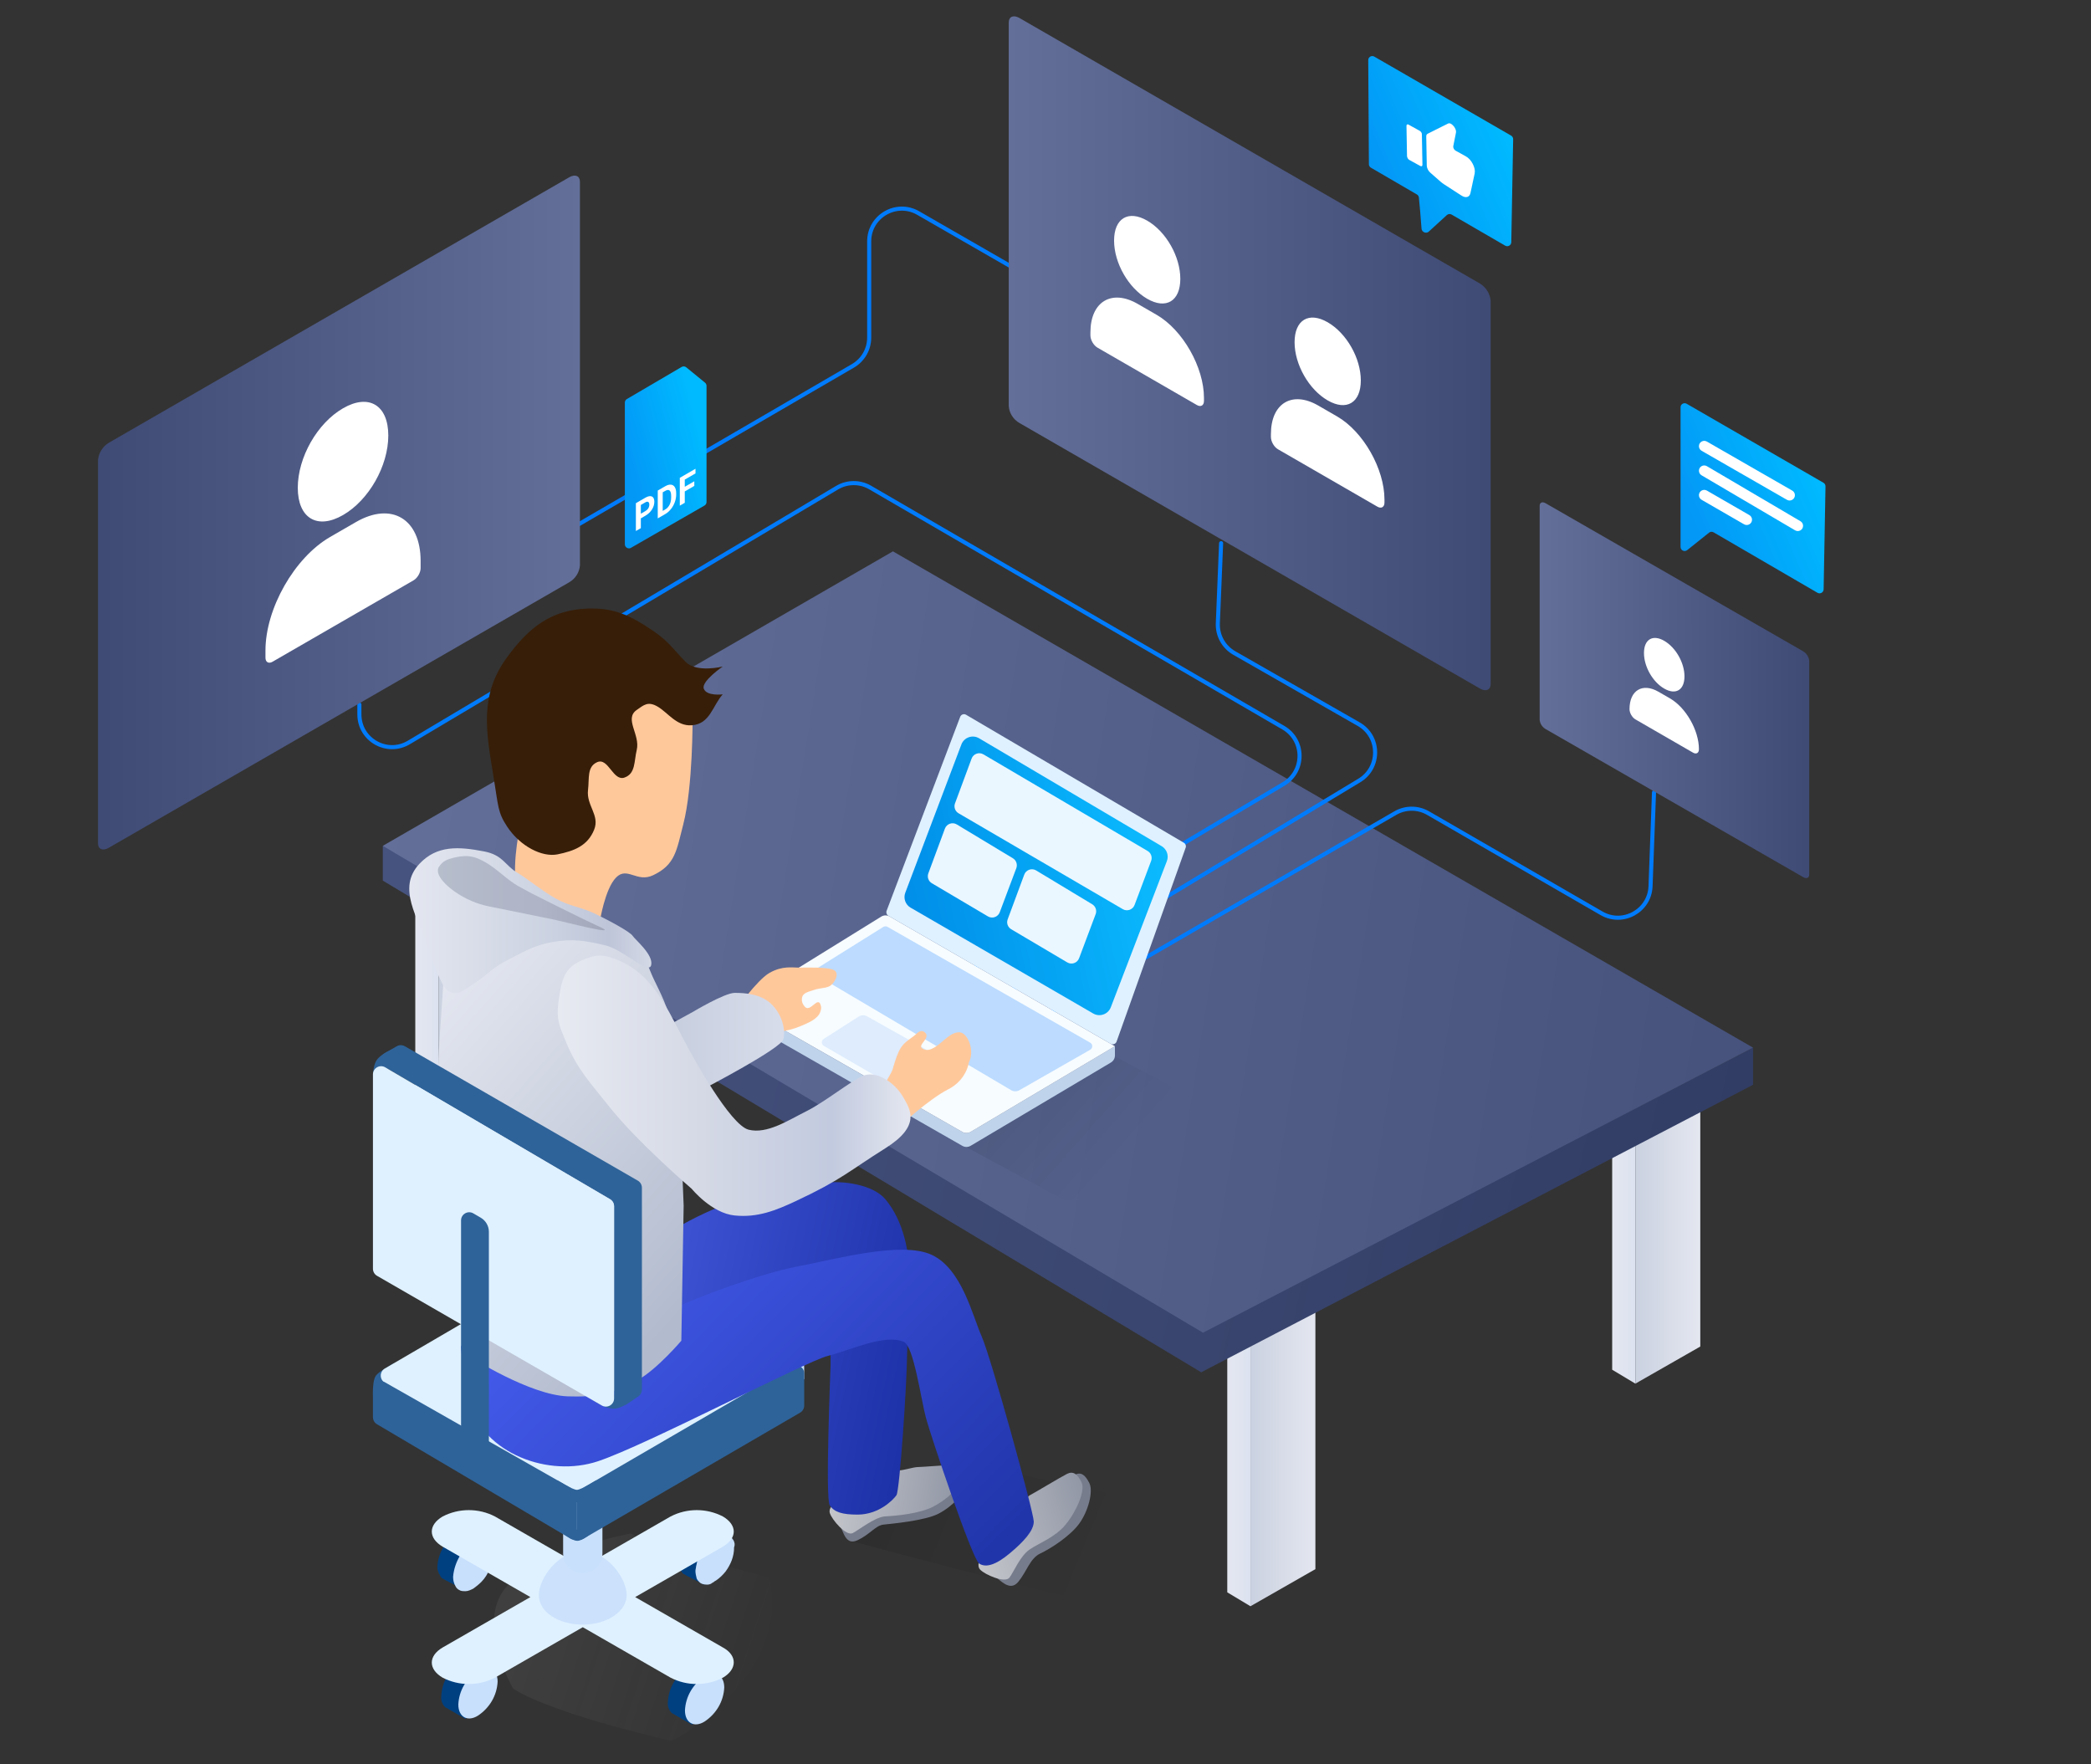 <svg class="svg-illustration svg-illustration--vultr-culture" id="vultrCulture" data-animation="" x="0px" y="0px" data-animation-options="type: vultrCulture; delay: 0;" width="512" height="432" viewBox="0 0 512 432" fill="none" xmlns="http://www.w3.org/2000/svg">
	<rect x="0" y="0" width="512" height="432" fill="#333333" stroke="none"/>
	<g id="234yedf_Vultr-Culture">
		<g class="animation-element" id="234yedf_table" style="transform: translateY(0px); opacity: 1;">
			<g id="234yedf_table_2">
				<g id="234yedf_leg">
					<path id="234yedf_Vector_36" d="M300.509 330.841V389.888L306.186 393.294V327.434L300.509 330.841Z" fill="url(#234yedf_paint0_linear)"></path>
					<path id="234yedf_Vector_35" d="M306.186 327.434V393.295L322.084 384.21V319.486L306.186 327.434Z" fill="url(#234yedf_paint1_linear)"></path>
				</g>
				<g id="234yedf_leg_2">
					<path id="234yedf_Vector_36_2" d="M101.686 215.622V274.669L107.364 278.076V212.216L101.686 215.622Z" fill="url(#234yedf_paint2_linear)"></path>
					<path id="234yedf_Vector_35_2" d="M107.364 212.216V278.076L123.261 268.992V204.267L107.364 212.216Z" fill="url(#234yedf_paint3_linear)"></path>
				</g>
				<g id="234yedf_leg_3">
					<path id="234yedf_Vector_36_3" d="M394.757 276.336V335.383L400.434 338.789V272.929L394.757 276.336Z" fill="url(#234yedf_paint4_linear)"></path>
					<path id="234yedf_Vector_35_3" d="M400.434 272.929V338.79L416.331 329.705V264.981L400.434 272.929Z" fill="url(#234yedf_paint5_linear)"></path>
				</g>
				<path id="234yedf_Vector_34" d="M93.737 215.622V207.117L94.873 207.106L294.691 325.793L429.25 256.526V265.611L294.123 336.013L93.737 215.622Z" fill="url(#234yedf_paint6_linear)"></path>
				<path id="234yedf_Vector_33" d="M294.567 326.321L93.737 207.106L218.645 135L429.248 256.523L294.567 326.321Z" fill="url(#234yedf_paint7_linear)"></path>
			</g>
		</g>
		<g class="animation-element" id="234yedf_lines" style="transform: translateY(0px); opacity: 1;">
			<path id="234yedf_Vector_103" d="M171.399 111.362L208.851 89.579C211.314 88.146 212.829 85.512 212.829 82.663V59.095C212.829 52.942 219.485 49.092 224.819 52.161L247.995 65.496" stroke="#007BFC" stroke-linecap="round" stroke-linejoin="round" stroke-dasharray="118.742" style="stroke-dashoffset: 1.42109e-14px;"></path>
			<path id="234yedf_Vector_104" d="M137.506 130.808L166.421 113.991" stroke="#007BFC" stroke-linecap="round" stroke-linejoin="round" stroke-dasharray="33.45" style="stroke-dashoffset: 7.10543e-15px;"></path>
			<path id="234yedf_Vector_100" d="M209 254.5L314.293 191.962C319.542 188.844 319.506 181.234 314.228 178.167L213.067 119.373C210.557 117.913 207.453 117.929 204.957 119.414L100.09 181.806C94.758 184.979 88 181.136 88 174.931V172.5" stroke="#007BFC" stroke-linecap="round" stroke-linejoin="round" stroke-dasharray="405.951" style="stroke-dashoffset: 5.68434e-14px;"></path>
			<path id="234yedf_Vector_102" d="M226 266L341.659 199.09C344.135 197.657 347.188 197.656 349.666 199.087L392.156 223.629C397.376 226.644 403.929 223.021 404.151 216.996L405 194" stroke="#007BFC" stroke-linecap="round" stroke-linejoin="round" stroke-dasharray="230.558" style="stroke-dashoffset: 2.84217e-14px;"></path>
			<path id="234yedf_Vector_101" d="M217 261L332.842 191.102C338.069 187.948 337.98 180.337 332.68 177.307L302.221 159.892C299.628 158.41 298.077 155.606 298.198 152.621L299 133" stroke="#007BFC" stroke-linecap="round" stroke-linejoin="round" stroke-dasharray="215.405" style="stroke-dashoffset: 2.84217e-14px;"></path>
		</g>
		<g class="animation-element" id="234yedf_notebook" style="opacity: 1;">
			<path id="234yedf_Shadow" opacity="0.1" fill-rule="evenodd" d="M234.439 279.71L260.646 293.862C260.646 293.862 270.083 295.109 275.139 290.796C279.353 286.781 295.235 270.33 295.235 270.33L262.568 253.182C262.568 253.182 243.349 266.265 239.731 270.33C236.31 274.097 234.439 279.71 234.439 279.71Z" fill="url(#234yedf_paint8_linear)"></path>
			<g id="234yedf_notebook_2">
				<path id="234yedf_Vector_28" d="M235.652 280.573L181.767 249.781C181.307 249.519 181.023 249.03 181.023 248.5C181.023 247.366 182.242 246.65 183.226 247.215C200.177 256.95 229.852 273.863 235.662 277.173C236.286 277.529 237.046 277.518 237.664 277.151L273.001 256.17V258.438C273.001 259.144 272.629 259.797 272.022 260.157L237.666 280.556C237.047 280.924 236.278 280.93 235.652 280.573Z" fill="#BFD4EB"></path>
				<path id="234yedf_Vector_27" d="M235.652 277.167L183.942 247.618C182.625 246.865 182.592 244.979 183.882 244.181L215.777 224.436C216.402 224.049 217.19 224.036 217.827 224.403L273.001 256.17L237.666 277.15C237.047 277.518 236.278 277.524 235.652 277.167Z" fill="#F7FCFF"></path>
				<path id="234yedf_Vector_30" d="M200.019 237.129L216.285 226.963C216.598 226.768 216.992 226.76 217.311 226.943L266.939 255.301C267.611 255.685 267.611 256.654 266.939 257.038L249.596 266.948C248.972 267.305 248.205 267.299 247.586 266.934L200.04 238.838C199.395 238.457 199.383 237.527 200.019 237.129Z" fill="#BCDBFF"></path>
				<path id="234yedf_Vector_34_2" d="M201.691 254.381L210.264 248.909C210.886 248.512 211.676 248.49 212.32 248.851L229.512 258.506C230.18 258.881 230.195 259.837 229.54 260.234L219.933 266.046C219.62 266.235 219.229 266.239 218.913 266.055L201.727 256.089C201.079 255.713 201.06 254.784 201.691 254.381Z" fill="#DEECFD"></path>
				<path id="234yedf_Vector_32" d="M217.094 223.011L235.108 175.52C235.328 174.941 236.016 174.699 236.55 175.012L289.888 206.356C290.302 206.599 290.485 207.101 290.324 207.553L273.403 255.041C273.193 255.628 272.503 255.883 271.962 255.572L217.53 224.232C217.105 223.987 216.92 223.47 217.094 223.011Z" fill="#DFF1FF"></path>
				<path id="234yedf_Vector_33_2" d="M221.668 218.588L235.402 182.289C236.061 180.548 238.131 179.821 239.734 180.768L284.444 207.188C285.704 207.933 286.243 209.478 285.719 210.845L271.99 246.638C271.329 248.362 269.282 249.085 267.685 248.16L222.969 222.245C221.699 221.509 221.148 219.961 221.668 218.588Z" fill="url(#234yedf_paint9_linear)"></path>
				<path id="234yedf_Vector_35_4" d="M233.841 196.71L237.909 185.736C238.342 184.569 239.725 184.076 240.798 184.708L281.007 208.365C281.845 208.858 282.207 209.882 281.865 210.792L277.809 221.589C277.373 222.748 275.998 223.237 274.928 222.612L234.708 199.132C233.869 198.643 233.504 197.621 233.841 196.71Z" fill="#EAF7FF"></path>
				<path id="234yedf_Vector_37" d="M227.31 213.843L231.372 202.885C231.808 201.709 233.206 201.22 234.28 201.868L248.016 210.153C248.841 210.651 249.194 211.667 248.855 212.569L244.797 223.37C244.36 224.534 242.977 225.021 241.907 224.388L228.167 216.259C227.335 215.767 226.974 214.75 227.31 213.843Z" fill="#EAF7FF"></path>
				<path id="234yedf_Vector_38" d="M246.737 225.107L250.799 214.149C251.235 212.973 252.633 212.484 253.707 213.132L267.443 221.417C268.268 221.915 268.621 222.931 268.282 223.833L264.224 234.633C263.786 235.798 262.404 236.285 261.333 235.651L247.594 227.523C246.762 227.031 246.401 226.013 246.737 225.107Z" fill="#EAF7FF"></path>
			</g>
		</g>
		<g class="animation-element" id="234yedf_man-on-chair" style="opacity: 1;">
			<path id="234yedf_Shadow_2" opacity="0.1" fill-rule="evenodd" d="M125.618 413.415C125.618 413.415 132.48 418.822 164.234 426.216C165.108 426.41 175.895 420.095 183.671 409.174C189.944 399.249 189.599 392.119 188.333 386.25C158.761 378.514 154.569 375.531 154.569 375.531C153.914 375.386 127.579 380.962 122.494 390.693C117.651 399.743 125.618 413.415 125.618 413.415Z" fill="url(#234yedf_paint10_linear)"></path>
			<path id="234yedf_Shadow_3" opacity="0.1" fill-rule="evenodd" d="M208.535 377.348C208.535 377.348 264.422 392.601 287.835 396.717C288.479 396.825 297.088 393.068 303.766 386.642C309.236 380.807 309.504 376.645 308.984 373.226C287.244 368.897 234.979 358.022 234.979 358.022C234.495 357.942 214.21 361.366 209.651 367.08C205.325 372.395 208.535 377.348 208.535 377.348Z" fill="url(#234yedf_paint11_linear)"></path>
			<g id="234yedf_chair-under">
				<g id="234yedf_Group-29">
					<path id="234yedf_Vector" fill-rule="evenodd" d="M113.989 420.882L120.565 408.853L116.395 406.608C115.273 405.967 113.829 406.127 112.867 406.929C109.98 408.853 108.216 411.901 108.055 415.269C107.895 416.392 108.376 417.514 109.178 418.156H109.338C109.499 418.316 109.659 418.316 109.819 418.477L113.989 420.882ZM174.615 374.05C174.134 373.729 173.653 373.569 173.011 373.569C172.69 373.569 172.53 373.569 172.209 373.729H172.049C171.728 373.89 171.407 374.05 171.087 374.21C168.52 375.814 166.917 378.541 166.275 381.428C166.275 381.748 166.115 382.23 166.115 382.55C166.115 382.871 166.115 383.192 166.275 383.513C166.275 383.673 166.435 383.833 166.435 383.994C166.435 384.154 166.435 384.154 166.596 384.315C166.756 384.475 166.756 384.635 166.916 384.956C167.077 385.116 167.237 385.277 167.398 385.437H167.558C167.718 385.598 167.879 385.598 168.039 385.758L172.37 388.003L178.945 375.975L174.615 374.05ZM169.483 422.326L176.058 410.297L171.888 408.052C170.766 407.41 169.322 407.57 168.36 408.372C165.473 410.297 163.709 413.344 163.548 416.712C163.388 417.835 163.869 418.958 164.671 419.599H164.831C164.992 419.76 165.152 419.76 165.313 419.92L169.483 422.326ZM115.433 375.173C114.952 374.852 114.471 374.691 113.829 374.691C113.508 374.691 113.348 374.691 113.027 374.852H112.867C112.546 375.012 112.225 375.173 111.904 375.333C109.018 377.258 107.253 380.305 107.093 383.673C107.093 383.994 107.093 384.315 107.253 384.635C107.253 384.796 107.414 384.956 107.414 385.117C107.414 385.277 107.414 385.277 107.574 385.437C107.734 385.598 107.734 385.758 107.895 386.079C108.055 386.239 108.216 386.4 108.376 386.56H108.536C108.697 386.72 108.857 386.72 109.018 386.881L113.348 389.126L119.924 377.097L115.433 375.173Z" fill="#004080"></path>
					<path id="234yedf_Vector_2" fill-rule="evenodd" d="M117.037 409.014C114.15 410.939 112.385 413.986 112.225 417.354C112.225 420.402 114.47 421.685 117.037 420.081C119.923 418.156 121.688 415.109 121.848 411.741C121.848 408.854 119.603 407.571 117.037 409.014ZM178.143 375.814C177.822 375.654 177.502 375.654 177.181 375.654C176.539 375.654 175.898 375.975 175.256 376.296C173.171 377.739 171.567 379.824 170.765 382.23C170.605 382.551 170.605 383.032 170.445 383.513C170.445 383.834 170.284 384.315 170.284 384.636C170.284 385.277 170.445 385.919 170.605 386.56C170.765 386.881 170.926 387.041 171.086 387.202C171.567 387.843 172.369 388.004 173.171 388.004C173.652 388.004 174.134 387.843 174.454 387.523C174.615 387.523 174.775 387.362 174.936 387.202C175.096 387.202 175.096 387.041 175.256 387.041C176.219 386.4 177.021 385.598 177.662 384.796C178.945 383.032 179.747 381.107 179.747 378.862C180.228 377.739 179.426 376.456 178.143 375.814ZM172.53 410.458C169.643 412.382 167.879 415.43 167.718 418.798C167.718 421.845 169.964 423.128 172.53 421.524C175.417 419.6 177.181 416.552 177.341 413.184C177.341 410.137 175.096 409.014 172.53 410.458ZM120.244 378.22C120.084 377.899 119.923 377.739 119.603 377.579C119.282 377.258 118.961 377.098 118.64 377.098C118.32 377.098 118.159 377.098 117.838 377.098C117.197 377.098 116.555 377.418 115.914 377.739C115.753 377.739 115.753 377.899 115.593 377.899C115.112 378.22 114.47 378.701 113.989 379.183C113.508 379.664 113.027 380.305 112.706 380.786C111.744 382.39 111.102 384.155 110.942 386.079C110.942 386.881 111.102 387.683 111.583 388.485C111.744 388.806 112.065 389.126 112.385 389.287C112.867 389.608 113.348 389.608 113.989 389.608C114.631 389.608 115.272 389.287 115.914 388.966C116.555 388.485 117.197 388.004 117.838 387.362C118.801 386.4 119.442 385.277 119.923 384.154C120.405 383.032 120.725 381.749 120.725 380.466C120.886 379.664 120.565 378.862 120.244 378.22Z" fill="#C8E0FC"></path>
					<path id="234yedf_Vector_3" fill-rule="evenodd" d="M177.021 403.401L155.529 391.051L177.021 378.702C180.549 376.617 180.549 373.409 177.021 371.324C173.011 369.239 168.199 369.239 164.19 371.324L142.698 383.674L121.207 371.324C117.197 369.239 112.385 369.239 108.376 371.324C104.847 373.409 104.847 376.617 108.376 378.702L129.867 391.051L108.376 403.401C104.847 405.486 104.847 408.694 108.376 410.779C112.385 412.864 117.197 412.864 121.207 410.779L142.698 398.429L164.19 410.779C168.199 412.864 173.011 412.864 177.021 410.779C180.549 408.694 180.549 405.326 177.021 403.401Z" fill="#DFF1FF"></path>
					<path id="234yedf_Vector_4" fill-rule="evenodd" d="M142.698 379.824C136.764 379.824 131.952 386.399 131.952 390.569C131.952 394.739 136.764 397.787 142.698 397.787C148.632 397.787 153.444 394.579 153.444 390.569C153.444 386.56 148.793 379.824 142.698 379.824Z" fill="#CBE1FC"></path>
					<path id="234yedf_Vector_5" fill-rule="evenodd" d="M142.698 328.02C139.972 328.02 137.887 330.265 137.887 332.992V380.305C137.887 383.032 139.972 385.117 142.698 385.117C145.425 385.117 147.51 383.032 147.51 380.305V332.992C147.67 330.265 145.425 328.02 142.698 328.02Z" fill="#C8E0FC"></path>
				</g>
				<path id="234yedf_Vector_97" d="M92.014 336.887C92.807 335.732 95.298 334.53 96.533 333.745L94.458 338.614L91.331 342.137C91.331 340.729 91.222 338.042 92.014 336.887Z" fill="#2E6399"></path>
				<path id="234yedf_Vector_98" d="M196.496 332.285C197.094 333.553 196.874 336.309 196.929 337.772L193.753 333.652L192.309 329.046C193.524 329.757 195.899 331.018 196.496 332.285Z" fill="#C8E0FC"></path>
				<path id="234yedf_Vector_4" d="M195.732 334.543L142.327 366.405C141.692 366.783 140.9 366.781 140.267 366.398L94.197 338.533C92.899 337.748 92.913 335.86 94.223 335.095L147.647 303.886C148.274 303.521 149.049 303.522 149.674 303.891L195.725 331.104C197.032 331.876 197.036 333.765 195.732 334.543Z" fill="#DFF1FF"></path>
				<path id="234yedf_Vector_5" d="M195.927 345.886L142.784 376.796C142.117 377.184 141.281 376.703 141.281 375.932V367.48C141.281 366.056 142.039 364.739 143.27 364.023L193.916 334.565C195.249 333.79 196.922 334.752 196.922 336.294V344.158C196.922 344.87 196.543 345.528 195.927 345.886Z" fill="#2E6399"></path>
				<path id="234yedf_Vector_96" d="M141.356 377.278C139.956 377.278 137.752 375.414 136.798 374.519H145.819C144.745 375.443 142.757 377.278 141.356 377.278Z" fill="#2E6399"></path>
				<path id="234yedf_Vector_98_2" d="M141.26 367.862C142.661 367.862 145.06 363.317 146.014 362.422C146.014 362.422 142.307 364.796 141.26 364.796C140.213 364.796 136.422 362.423 136.422 362.423C137.496 363.347 139.859 367.862 141.26 367.862Z" fill="#2E6399"></path>
				<path id="234yedf_Vector_3" d="M91.318 340.228V347.006C91.318 347.713 91.692 348.368 92.301 348.727L139.772 376.779C140.439 377.173 141.281 376.692 141.281 375.918V367.507C141.281 366.069 140.508 364.74 139.257 364.03L94.306 338.489C92.973 337.732 91.318 338.695 91.318 340.228Z" fill="#2E6399"></path>
			</g>
			<g id="234yedf_dude">
				<g id="234yedf_shoes">
					<g id="234yedf_Group_32">
						<path id="234yedf_Vector_5_2" d="M254.696 380.395C252.237 381.55 251.468 384.673 249.376 387.271C247.284 389.868 244.982 386.836 243.558 386.028L252.298 376.124L258.89 372.805C260.237 370.008 262.878 364.313 262.674 363.907C262.47 363.501 262.922 361.875 263.174 361.113C264.695 360.347 265.713 361.105 266.734 363.134C267.756 365.162 266.458 370.115 264.181 373.168C261.905 376.222 257.155 379.241 254.696 380.395Z" fill="#777C8C"></path>
						<path id="234yedf_Vector_7" d="M247.185 386.276C246.109 387.714 241.188 385.6 239.987 384.315C238.787 383.03 240.484 380.251 242.509 377.96C244.534 375.67 244.271 372.623 243.76 371.609C243.25 370.595 244.767 368.559 245.019 367.797C245.271 367.034 249.59 368.038 250.604 367.527C251.619 367.016 251.363 366.509 252.377 365.999C253.392 365.488 259.729 361.661 261.25 360.895C262.771 360.129 263.789 360.888 264.81 362.917C265.832 364.945 263.579 370.066 260.961 373.264C258.343 376.462 254.43 377.795 252.097 379.413C249.765 381.031 248.261 384.839 247.185 386.276Z" fill="url(#234yedf_paint12_linear)"></path>
					</g>
					<g id="234yedf_Group 31">
						<path id="234yedf_Vector_6" d="M216.3 373.312C214.385 373.528 213.019 375.706 210 377.121C206.98 378.537 206.569 374.924 205.644 373.572L217.844 368.509L225.225 368.419C227.662 366.497 232.535 362.539 232.529 362.085C232.524 361.631 233.644 360.368 234.205 359.793C235.908 359.772 236.489 360.901 236.517 363.172C236.545 365.443 233.18 368.89 229.794 370.635C226.408 372.38 218.215 373.095 216.3 373.312Z" fill="#777C8C"></path>
						<path id="234yedf_Vector_8" d="M208.794 375.386C207.197 376.205 203.702 372.147 203.188 370.465C202.673 368.784 205.417 367.031 208.242 365.861C211.067 364.692 212.168 361.839 212.154 360.704C212.14 359.568 214.397 358.405 214.958 357.831C215.519 357.256 218.96 360.053 220.095 360.039C221.231 360.026 223.635 359.229 224.77 359.215C225.906 359.201 230.868 358.773 232.571 358.752C234.274 358.731 234.856 359.86 234.884 362.131C234.911 364.402 231.867 367.175 228.481 368.92C225.095 370.664 219.292 371.164 216.782 371.289C214.272 371.413 210.392 374.566 208.794 375.386Z" fill="url(#234yedf_paint13_linear)"></path>
					</g>
				</g>
				<g id="234yedf_Group_1">
					<g id="234yedf_legs">
						<path id="234yedf_Vector_20" d="M185.566 292.507C172.792 295.448 162.147 302.742 161.397 303.492L162.147 322.232L203.377 310.238V334.227C203.377 334.826 202.031 366.883 203.167 368.586C204.302 370.29 206.277 370.857 209.98 370.857C215.217 370.857 218.725 367.237 219.508 366.101C220.291 364.966 222.071 338.958 222.118 331.228C222.164 323.498 225.837 304.496 216.793 293.642C213.865 290.129 206.461 288.918 201.463 289.668C196.466 290.418 192.183 290.983 185.566 292.507Z" fill="url(#234yedf_paint14_linear)"></path>
						<path id="234yedf_Vector_21" d="M195.218 310.107C186.134 311.81 169.669 318.056 165.126 320.327C160.584 322.598 146.405 335.726 146.405 335.726C146.405 335.726 112.325 325.436 112.893 329.978C113.46 334.521 113.022 337.702 114.596 343.037C118.466 356.157 134.482 361.773 146.405 357.799C158.328 353.825 197.156 333.41 202.722 331.996C208.288 330.582 216.643 326.544 221.311 328.564C223.749 329.619 225.506 342.673 226.745 347.249C227.984 351.825 238.039 381.697 239.742 382.832C241.446 383.968 243.946 383.104 247.268 380.324C250.59 377.544 253.129 374.832 253.129 372.561C253.129 370.29 242.648 332.34 240.377 327.23C238.106 322.12 235.529 310.675 228.115 307.24C220.701 303.805 204.302 308.404 195.218 310.107Z" fill="url(#234yedf_paint15_linear)"></path>
					</g>
				</g>
				<g id="234yedf_hands">
					<path id="234yedf_Vector_19" d="M195.967 251.279C192.6 252.704 189.106 252.763 189.106 252.763L179.888 247.697C179.888 247.697 185.314 239.958 188.448 238.197C191.582 236.435 193.953 236.93 195.691 236.93C197.429 236.93 202.789 236.712 204.251 237.563C205.713 238.415 204.251 240.77 203.276 241.383C202.302 241.997 200.84 241.878 199.378 242.373C197.916 242.868 196.472 243.068 196.349 244.53C196.283 245.314 196.523 245.816 197.008 246.43C198.33 248.105 200.169 243.934 200.895 245.95C201.146 246.647 201.108 246.944 200.895 247.653C200.328 249.54 197.761 250.52 195.967 251.279Z" fill="#FFC89B"></path>
					<path id="234yedf_Vector_18" d="M232.122 266.759C227.516 269.084 220.167 275.843 220.167 275.843L215.089 267.393C215.089 267.393 216.514 265.585 217.265 264.321C218.904 261.564 218.496 261.848 219.063 260.145L219.063 260.144C219.631 258.441 220.199 256.738 221.334 255.602C222.47 254.467 223.605 253.898 224.173 253.331C224.741 252.764 225.591 252.022 226.444 252.763C228.093 254.196 224.448 255.858 225.876 256.738C226.71 257.252 227.58 257.305 229.283 256.17C230.986 255.035 232.879 252.63 234.961 252.763C237.042 252.897 238.726 257.344 237.232 260.144C237.232 260.144 236.728 264.433 232.122 266.759Z" fill="#FFC89B"></path>
				</g>
				<path id="234yedf_Vector_17" d="M188.972 245.95C186.328 243.314 182.349 243.112 179.888 243.112C177.428 243.112 169.669 247.76 169.669 247.76L162.855 251.486L172.697 266.39C172.697 266.39 191.243 256.738 191.811 254.467C192.379 252.196 191.584 248.553 188.972 245.95Z" fill="url(#234yedf_paint16_linear)"></path>
				<path id="234yedf_Vector_16" d="M107.215 270.5C107.028 257.61 108.218 248.267 108.719 237.525C109.221 226.783 119.706 224.375 119.706 224.375C119.706 224.375 134.476 224.856 143.324 227.782C147.571 229.186 150.254 229.628 153.856 232.278C156.194 233.999 157.869 234.277 159.122 237.525C160.376 240.772 162.335 243.75 163.636 248.017C165.363 253.679 165.391 258.259 165.893 263.006C166.394 267.752 167.398 295.232 167.398 295.232L166.83 328.275C166.83 328.275 160.994 335.198 156.113 337.95C150.142 341.317 145.861 342.144 139.01 341.902C129.698 341.572 115.164 332.25 115.164 332.25C115.164 332.25 107.567 294.811 107.215 270.5Z" fill="url(#234yedf_paint17_linear)"></path>
				<path id="234yedf_Vector_15" d="M221.152 268.635C218.985 264.893 214.517 262.106 211.397 263.396C208.276 264.686 202.031 269.796 197.489 272.067C192.947 274.338 187.837 277.744 183.295 276.609C178.753 275.473 169.373 258.157 169.373 258.157C164.216 249.194 161.021 239.197 151.5 235.162C147.417 233.432 145.67 233.748 142.416 235.163C138.223 236.986 137.519 239.626 136.739 245.382C136.167 249.6 136.978 251.23 138.605 255.163C141.426 261.985 144.539 265.083 149.111 270.88C156.031 279.655 169.373 291.087 169.373 291.087C169.373 291.087 174.211 297.048 179.888 297.616C185.566 298.184 190.009 296.362 194.887 294.081C206.079 288.846 208.038 286.639 216.793 281.151C225.548 275.663 222.916 271.68 221.152 268.635Z" fill="url(#234yedf_paint18_linear)"></path>
				<g id="234yedf_head">
					<path id="234yedf_Vector_12" d="M127.191 203.134C127.191 203.134 124.753 214.34 127.191 219.409C129.096 223.37 130.723 223.352 134.761 225.087C139.112 226.956 144.008 229.783 146.873 225.655C146.873 225.655 148.103 217.665 150.848 214.867C153.593 212.069 155.918 216.207 159.932 214.3C165.375 211.713 165.651 208.241 167.313 201.809C169.689 192.609 169.584 175.881 169.584 175.881L167.313 170.582L139.303 172.853L127.191 203.134Z" fill="#FFC89B"></path>
					<path id="234yedf_Vector_11" d="M120.876 190.382C122.04 197.434 121.841 198.854 124.163 202.377C127.39 207.273 132.778 209.953 136.531 209.19C140.657 208.351 143.89 207.071 145.477 203.171C146.933 199.593 143.513 197.226 143.986 193.392C144.327 190.628 143.676 187.747 146.222 186.621C148.97 185.406 150.104 191.395 152.932 190.382C155.652 189.408 155.236 186.421 155.914 183.612C156.809 179.899 152.768 175.999 155.914 173.832C157.609 172.664 158.647 171.575 161.132 173.08C163.617 174.585 165.684 177.818 169.332 177.594C173.873 177.315 174.48 172.773 176.965 170.014C176.965 170.014 172.917 170.535 172.314 168.566C171.765 166.774 176.965 163.201 176.965 163.201C176.965 163.201 170.614 164.824 167.881 162.066C165.147 159.307 163.77 157.026 159.641 154.273C154.274 150.694 150.433 148.804 143.986 149.007C134.957 149.292 129.493 153.636 124.163 160.93C117.335 170.274 118.991 178.964 120.876 190.382Z" fill="#371E08"></path>
				</g>
				<path id="234yedf_Vector_13" d="M118.57 208.478C123.123 209.36 123.68 211.885 126.519 213.588C129.358 215.291 132.398 217.918 135.982 219.957C139.566 221.996 142.113 221.982 145.823 223.783C149.528 225.581 154.339 228.226 154.907 229.14C155.475 230.053 160.017 233.731 159.449 236.298C158.881 238.866 152.755 232.507 148.094 231.435C143.187 230.307 140.18 229.781 135.225 230.67C131.166 231.398 129.059 232.627 125.383 234.496C119.88 237.294 120.274 238.002 116.867 240.273C113.46 242.544 112.325 243.679 110.243 242.914C108.161 242.149 106.466 236.613 104.944 232.201C102.298 224.527 97.141 217.48 102.673 211.539C106.981 206.912 112.363 207.276 118.57 208.478Z" fill="url(#234yedf_paint19_linear)"></path>
				<path id="234yedf_Vector_14" d="M114.251 220.049C110.884 218.417 106.027 214.577 107.479 212.264C108.39 210.813 109.526 210.392 111.173 210.004C113.621 209.428 115.458 209.376 117.933 210.632C120.408 211.888 121.998 213.37 124.102 215.027C126.658 217.04 127.432 217.2 130.259 218.793C130.259 218.793 141.521 224.506 146.882 226.955C152.243 229.403 138.262 225.699 135.184 225.071C132.106 224.443 128.38 223.695 124.366 222.874C119.107 221.799 117.619 221.681 114.251 220.049Z" fill="url(#234yedf_paint20_linear)"></path>
			</g>
			<g id="234yedf_chair_back">
				<path id="234yedf_Vector_99" d="M150.28 344.927C148.347 344.927 146.112 343.463 144.852 342.646L150.343 341.553L155.417 342.419C154.247 343.201 152.212 344.927 150.28 344.927Z" fill="#2E6399"></path>
				<path id="234yedf_Vector_26" d="M97.129 256.187L94.271 257.854C92.95 258.624 92.948 260.532 94.267 261.306L149.377 293.63C149.989 293.989 150.365 294.646 150.365 295.355V342.139C150.365 343.736 152.145 344.689 153.474 343.803L156.287 341.928C156.844 341.557 157.178 340.932 157.178 340.264V290.823C157.178 290.108 156.797 289.448 156.177 289.09L99.136 256.182C98.514 255.823 97.748 255.825 97.129 256.187Z" fill="#2E6399"></path>
				<path id="234yedf_Vector_99_2" d="M92.27 259.533C93.387 257.956 95.874 256.978 97.269 256.422L94.987 261.535L91.348 265.175C91.386 263.768 91.153 261.11 92.27 259.533Z" fill="#2E6399"></path>
				<path id="234yedf_Vector_1" d="M91.318 263.068V310.655C91.318 311.37 91.699 312.03 92.318 312.388L147.365 344.146C148.699 344.915 150.365 343.952 150.365 342.413V295.356C150.365 294.646 149.989 293.989 149.377 293.63L94.33 261.343C92.996 260.561 91.318 261.522 91.318 263.068Z" fill="#DFF1FF"></path>
				<path id="234yedf_Vector_2" d="M112.893 353.244V298.827C112.893 297.284 114.567 296.322 115.9 297.1L117.721 298.162C118.95 298.879 119.706 300.194 119.706 301.617V354.885C119.706 356.428 118.031 357.39 116.698 356.612L113.885 354.971C113.271 354.613 112.893 353.955 112.893 353.244Z" fill="#2E6399"></path>
			</g>
		</g>
		<g class="animation-element" id="234yedf_left_screen" style="transform: translateY(0px); opacity: 1;">
			<path id="234yedf_Vector_6" fill-rule="evenodd" d="M26.607 108.436L139.393 43.401C140.834 42.579 142 43.058 142 44.498V138.452C141.863 140.165 140.902 141.673 139.393 142.564L26.607 207.599C25.166 208.421 24 207.942 24 206.502V112.548C24.206 110.835 25.166 109.327 26.607 108.436Z" fill="url(#234yedf_paint21_linear)"></path>
			<path id="234yedf_Vector_7" d="M83.997 126.113C90.313 122.466 95.078 114.094 95.078 106.643C95.078 99.191 90.313 96.321 83.997 99.968C77.68 103.614 72.915 111.987 72.915 119.438C72.915 126.89 77.68 129.76 83.997 126.113ZM87.163 127.826L80.831 131.482C72.102 136.522 65 148.999 65 159.297V161.032C65 162.137 65.775 162.584 66.732 162.032L101.261 142.097C102.218 141.544 102.993 140.201 102.993 139.097V137.362C102.993 127.064 95.892 122.786 87.163 127.826Z" fill="white"></path>
			<g id="234yedf_pdf">
				<path id="234yedf_Vector_46" d="M172.498 123.788L154.498 134.138C153.832 134.522 153 134.04 153 133.271V98.573C153 98.218 153.188 97.89 153.494 97.71L166.9 89.852C167.26 89.64 167.715 89.676 168.039 89.941L172.633 93.7C172.865 93.89 173 94.174 173 94.474V122.921C173 123.279 172.809 123.61 172.498 123.788Z" fill="url(#234yedf_paint22_linear)"></path>
				<g id="234yedf_PDF">
					<path d="M156.916 126.919V129.32L155.7 130.022V123.207L158.002 121.878C158.445 121.622 158.834 121.491 159.169 121.485C159.507 121.477 159.767 121.594 159.948 121.836C160.129 122.074 160.219 122.414 160.219 122.854C160.219 123.522 160.021 124.164 159.623 124.78C159.229 125.391 158.682 125.899 157.982 126.303L156.916 126.919ZM156.916 125.781L158.002 125.154C158.324 124.969 158.568 124.74 158.736 124.469C158.906 124.196 158.991 123.897 158.991 123.572C158.991 123.238 158.906 123.018 158.736 122.91C158.566 122.802 158.33 122.832 158.03 122.999L156.916 123.642V125.781Z" fill="white"></path>
					<path d="M161.058 126.928V120.113L162.874 119.065C163.393 118.765 163.857 118.633 164.265 118.669C164.675 118.701 164.996 118.9 165.225 119.266C165.455 119.63 165.57 120.128 165.57 120.762V121.075C165.57 121.709 165.456 122.337 165.229 122.961C165.005 123.584 164.688 124.149 164.277 124.658C163.866 125.167 163.403 125.572 162.886 125.873L161.058 126.928ZM162.274 120.549V125.098L162.862 124.759C163.338 124.484 163.701 124.095 163.953 123.591C164.204 123.087 164.332 122.5 164.338 121.829V121.468C164.338 120.776 164.213 120.323 163.965 120.111C163.716 119.896 163.353 119.926 162.874 120.202L162.274 120.549Z" fill="white"></path>
					<path d="M170.008 118.976L167.674 120.324V123.109L166.458 123.811V116.996L170.3 114.778V115.915L167.674 117.431V119.191L170.008 117.843V118.976Z" fill="white"></path>
				</g>
			</g>
		</g>
		<g class="animation-element" id="234yedf_middle_screen" style="transform: translateY(0px); opacity: 1;">
			<path id="234yedf_Vector_8" fill-rule="evenodd" d="M362.393 69.436L249.607 4.401C248.166 3.579 247 4.058 247 5.498V99.452C247.137 101.165 248.098 102.673 249.607 103.564L362.393 168.599C363.834 169.421 365 168.942 365 167.502V73.548C364.794 71.835 363.834 70.327 362.393 69.436Z" fill="url(#234yedf_paint23_linear)"></path>
			<path id="234yedf_Union" fill-rule="evenodd" d="M272.792 58.911C272.792 64.364 276.279 70.491 280.902 73.159C285.524 75.828 289.011 73.728 289.011 68.275C289.011 62.822 285.524 56.695 280.902 54.026C276.279 51.358 272.792 53.458 272.792 58.911ZM294.803 97.443C294.803 89.907 289.606 80.776 283.219 77.088L278.585 74.413C272.197 70.725 267 73.855 267 81.391V82.124C267 83.229 267.775 84.572 268.732 85.124L293.071 99.176C294.028 99.728 294.803 99.281 294.803 98.176V97.443ZM316.989 83.796C316.989 89.249 320.476 95.375 325.098 98.044C329.721 100.713 333.208 98.612 333.208 93.159C333.208 87.707 329.721 81.58 325.098 78.911C320.476 76.242 316.989 78.343 316.989 83.796ZM339 122.328C339 114.792 333.803 105.661 327.415 101.973L322.781 99.297C316.394 95.609 311.197 98.74 311.197 106.276V107.009C311.197 108.113 311.972 109.457 312.929 110.009L337.268 124.061C338.225 124.613 339 124.166 339 123.061V122.328Z" fill="white"></path>
			<g id="234yedf_thumbup">
				<path id="234yedf_Vector_100_2" d="M354.265 52.667L349.847 56.71C349.205 57.297 348.13 56.842 348.073 55.974C347.903 53.333 347.557 49.698 347.428 48.376C347.397 48.057 347.215 47.774 346.938 47.613L335.682 41.06C335.377 40.882 335.188 40.565 335.186 40.212C335.164 36.95 335.055 20.386 335.027 14.723C335.023 13.953 335.853 13.481 336.52 13.866L370.01 33.205C370.325 33.387 370.516 33.726 370.509 34.089L370.051 59.3C370.037 60.062 369.209 60.529 368.549 60.146L355.442 52.54C355.064 52.32 354.587 52.372 354.265 52.667Z" fill="url(#234yedf_paint24_linear)"></path>
				<path id="234yedf_Vector_9" d="M347.613 32.02C347.768 32.106 347.901 32.232 348.012 32.399C348.122 32.566 348.172 32.742 348.16 32.929L348.294 40.328C348.298 40.505 348.254 40.621 348.162 40.676C348.071 40.731 347.94 40.72 347.77 40.643L345.068 39.148C344.913 39.062 344.787 38.932 344.692 38.756C344.596 38.58 344.54 38.408 344.521 38.24L344.387 30.841C344.383 30.663 344.435 30.543 344.541 30.479C344.648 30.415 344.771 30.43 344.911 30.525L347.613 32.02ZM358.909 38.271C359.251 38.46 359.57 38.716 359.868 39.039C360.166 39.362 360.419 39.73 360.626 40.143C360.834 40.556 360.979 40.953 361.063 41.333C361.147 41.713 361.154 42.095 361.084 42.478L360.064 47.235C359.95 47.77 359.687 48.099 359.274 48.221C358.862 48.344 358.375 48.224 357.815 47.862L353.616 45.143C353.336 44.97 353.055 44.763 352.774 44.519L350.174 42.237C349.939 42.019 349.75 41.765 349.606 41.475C349.463 41.185 349.381 40.894 349.36 40.601L349.23 33.442C349.223 33.087 349.342 32.854 349.586 32.743L354.59 30.243C354.91 30.104 355.266 30.221 355.657 30.596L355.75 30.674C356.016 30.927 356.222 31.225 356.366 31.568C356.511 31.912 356.555 32.226 356.499 32.511L355.844 35.811C355.816 35.989 355.858 36.188 355.97 36.407C356.082 36.627 356.223 36.785 356.394 36.879L358.909 38.271Z" fill="white"></path>
			</g>
		</g>
		<g class="animation-element" id="234yedf_right_screen" style="transform: translateY(0px); opacity: 1;">
			<path id="234yedf_Vector_10" fill-rule="evenodd" d="M441.542 159.486L378.458 123.224C377.652 122.765 377 123.033 377 123.835V176.222C377.077 177.177 377.614 178.018 378.458 178.514L441.542 214.776C442.348 215.235 443 214.967 443 214.165V161.778C442.885 160.823 442.348 159.982 441.542 159.486Z" fill="url(#234yedf_paint25_linear)"></path>
			<path id="234yedf_Vector_11" d="M407.5 168.606C404.674 166.974 402.542 163.228 402.542 159.894C402.542 156.56 404.674 155.276 407.5 156.907C410.326 158.539 412.458 162.285 412.458 165.62C412.458 168.954 410.326 170.238 407.5 168.606ZM406.083 169.373L408.917 171.008C412.822 173.263 416 178.847 416 183.454C416 184.377 415.352 184.751 414.553 184.29L400.447 176.146C399.648 175.685 399 174.562 399 173.639C399 169.032 402.178 167.118 406.083 169.373Z" fill="white"></path>
			<g id="234yedf_chatbox">
				<path id="234yedf_Vector_45" d="M411.5 133.922V99.72C411.5 98.95 412.333 98.481 413 98.866L446.49 118.205C446.805 118.387 446.996 118.726 446.989 119.089L446.531 144.298C446.517 145.061 445.688 145.528 445.028 145.144L419.592 130.345C419.235 130.137 418.787 130.17 418.465 130.428L413.125 134.7C412.47 135.224 411.5 134.761 411.5 133.922Z" fill="url(#234yedf_paint26_linear)"></path>
				<path id="234yedf_Union_2" fill-rule="evenodd" d="M416 109.247C416 108.247 417.081 107.621 417.949 108.119L438.847 120.125C439.251 120.357 439.5 120.787 439.5 121.253C439.5 122.253 438.419 122.879 437.551 122.381L416.653 110.375C416.249 110.143 416 109.713 416 109.247ZM416 115.261C416 114.261 417.087 113.639 417.948 114.146L440.863 127.625C441.258 127.857 441.5 128.281 441.5 128.739C441.5 129.739 440.413 130.361 439.552 129.854L416.637 116.375C416.242 116.143 416 115.719 416 115.261ZM417.949 120.124C417.082 119.624 416 120.25 416 121.25C416 121.714 416.248 122.143 416.65 122.375L427.051 128.376C427.918 128.876 429 128.25 429 127.25C429 126.786 428.752 126.357 428.35 126.125L417.949 120.124Z" fill="white"></path>
			</g>
		</g>
	</g>
	<defs>
		<linearGradient id="234yedf_paint0_linear" x1="300.509" y1="360.343" x2="306.186" y2="360.343" gradientUnits="userSpaceOnUse">
			<stop stop-color="#E4E7F0"></stop>
			<stop offset="1" stop-color="#DCE2F0"></stop>
		</linearGradient>
		<linearGradient id="234yedf_paint1_linear" x1="306.186" y1="356.366" x2="322.082" y2="356.366" gradientUnits="userSpaceOnUse">
			<stop stop-color="#CAD1E0"></stop>
			<stop offset="1" stop-color="#E4E7F0"></stop>
		</linearGradient>
		<linearGradient id="234yedf_paint2_linear" x1="101.686" y1="245.124" x2="107.363" y2="245.124" gradientUnits="userSpaceOnUse">
			<stop stop-color="#E4E7F0"></stop>
			<stop offset="1" stop-color="#DCE2F0"></stop>
		</linearGradient>
		<linearGradient id="234yedf_paint3_linear" x1="107.364" y1="241.147" x2="123.26" y2="241.147" gradientUnits="userSpaceOnUse">
			<stop stop-color="#CAD1E0"></stop>
			<stop offset="1" stop-color="#E4E7F0"></stop>
		</linearGradient>
		<linearGradient id="234yedf_paint4_linear" x1="394.757" y1="305.838" x2="400.434" y2="305.838" gradientUnits="userSpaceOnUse">
			<stop stop-color="#E4E7F0"></stop>
			<stop offset="1" stop-color="#DCE2F0"></stop>
		</linearGradient>
		<linearGradient id="234yedf_paint5_linear" x1="400.434" y1="301.861" x2="416.33" y2="301.861" gradientUnits="userSpaceOnUse">
			<stop stop-color="#CAD1E0"></stop>
			<stop offset="1" stop-color="#E4E7F0"></stop>
		</linearGradient>
		<linearGradient id="234yedf_paint6_linear" x1="87.677" y1="275.974" x2="500.465" y2="366.528" gradientUnits="userSpaceOnUse">
			<stop stop-color="#46537E"></stop>
			<stop offset="1" stop-color="#2C375E"></stop>
		</linearGradient>
		<linearGradient id="234yedf_paint7_linear" x1="87.677" y1="229.782" x2="509.61" y2="297.036" gradientUnits="userSpaceOnUse">
			<stop stop-color="#636F99"></stop>
			<stop offset="1" stop-color="#3F4B75"></stop>
		</linearGradient>
		<linearGradient id="234yedf_paint8_linear" x1="241.308" y1="257.046" x2="273.594" y2="285.607" gradientUnits="userSpaceOnUse">
			<stop></stop>
			<stop offset="0.994" stop-opacity="0"></stop>
		</linearGradient>
		<linearGradient id="234yedf_paint9_linear" x1="220.767" y1="223.322" x2="286.627" y2="208.721" gradientUnits="userSpaceOnUse">
			<stop stop-color="#008DE8"></stop>
			<stop offset="1" stop-color="#0BBCFF"></stop>
		</linearGradient>
		<linearGradient id="234yedf_paint10_linear" x1="133.735" y1="385.12" x2="189.6" y2="403.383" gradientUnits="userSpaceOnUse">
			<stop stop-color="#A5A5A5"></stop>
			<stop offset="0.994" stop-color="#A0A0A0" stop-opacity="0"></stop>
		</linearGradient>
		<linearGradient id="234yedf_paint11_linear" x1="214.044" y1="368.841" x2="266.866" y2="390.475" gradientUnits="userSpaceOnUse">
			<stop></stop>
			<stop offset="0.994" stop-opacity="0"></stop>
		</linearGradient>
		<linearGradient id="234yedf_paint12_linear" x1="222.644" y1="383.052" x2="272.649" y2="367.704" gradientUnits="userSpaceOnUse">
			<stop stop-color="#DEDEDE"></stop>
			<stop offset="1" stop-color="#888E9F"></stop>
		</linearGradient>
		<linearGradient id="234yedf_paint13_linear" x1="188.158" y1="361.719" x2="239.827" y2="369.872" gradientUnits="userSpaceOnUse">
			<stop stop-color="#DEDEDE"></stop>
			<stop offset="1" stop-color="#888E9F"></stop>
		</linearGradient>
		<linearGradient id="234yedf_paint14_linear" x1="143.104" y1="308.161" x2="228.654" y2="325.775" gradientUnits="userSpaceOnUse">
			<stop stop-color="#475DE1"></stop>
			<stop offset="1" stop-color="#1C30A7"></stop>
		</linearGradient>
		<linearGradient id="234yedf_paint15_linear" x1="128.845" y1="325.5" x2="213.579" y2="408.734" gradientUnits="userSpaceOnUse">
			<stop stop-color="#4259E9"></stop>
			<stop offset="1" stop-color="#2135AB"></stop>
		</linearGradient>
		<linearGradient id="234yedf_paint16_linear" x1="162.855" y1="254.743" x2="191.982" y2="254.743" gradientUnits="userSpaceOnUse">
			<stop stop-color="#C6CDDD"></stop>
			<stop offset="1" stop-color="#D8DDEB"></stop>
		</linearGradient>
		<linearGradient id="234yedf_paint17_linear" x1="93.589" y1="255.602" x2="167.397" y2="320.895" gradientUnits="userSpaceOnUse">
			<stop stop-color="#E4E7F0"></stop>
			<stop offset="1" stop-color="#B2BBCE"></stop>
		</linearGradient>
		<linearGradient id="234yedf_paint18_linear" x1="136.556" y1="265.83" x2="222.938" y2="265.83" gradientUnits="userSpaceOnUse">
			<stop stop-color="#E7EAF1"></stop>
			<stop offset="0.382" stop-color="#D6DAE6"></stop>
			<stop offset="0.777" stop-color="#C2CADF"></stop>
			<stop offset="1" stop-color="#E4E7F0"></stop>
		</linearGradient>
		<linearGradient id="234yedf_paint19_linear" x1="100.213" y1="225.413" x2="159.493" y2="225.413" gradientUnits="userSpaceOnUse">
			<stop stop-color="#E4E7F0"></stop>
			<stop offset="0.604" stop-color="#CAD1E0"></stop>
			<stop offset="0.823" stop-color="#BEC5D8"></stop>
			<stop offset="1" stop-color="#D4D9E6"></stop>
		</linearGradient>
		<linearGradient id="234yedf_paint20_linear" x1="107.215" y1="218.692" x2="148.09" y2="218.692" gradientUnits="userSpaceOnUse">
			<stop stop-color="#B6BDCB"></stop>
			<stop offset="0.42" stop-color="#B0B6C7"></stop>
			<stop offset="0.61" stop-color="#AFB5C6"></stop>
			<stop offset="1" stop-color="#A2A8B9"></stop>
		</linearGradient>
		<linearGradient id="234yedf_paint21_linear" x1="24" y1="125.5" x2="142" y2="125.5" gradientUnits="userSpaceOnUse">
			<stop offset="0.01" stop-color="#3F4B75"></stop>
			<stop offset="1" stop-color="#636F99"></stop>
		</linearGradient>
		<linearGradient id="234yedf_paint22_linear" x1="157.859" y1="132.364" x2="177.16" y2="127.426" gradientUnits="userSpaceOnUse">
			<stop stop-color="#0397F6"></stop>
			<stop offset="1" stop-color="#00BAFF"></stop>
		</linearGradient>
		<linearGradient id="234yedf_paint23_linear" x1="365" y1="86.5" x2="247" y2="86.5" gradientUnits="userSpaceOnUse">
			<stop offset="0.01" stop-color="#3F4B75"></stop>
			<stop offset="1" stop-color="#636F99"></stop>
		</linearGradient>
		<linearGradient id="234yedf_paint24_linear" x1="343.644" y1="58.22" x2="374.44" y2="44.963" gradientUnits="userSpaceOnUse">
			<stop stop-color="#0397F6"></stop>
			<stop offset="1" stop-color="#00BAFF"></stop>
		</linearGradient>
		<linearGradient id="234yedf_paint25_linear" x1="443" y1="169" x2="377" y2="169" gradientUnits="userSpaceOnUse">
			<stop offset="0.01" stop-color="#3F4B75"></stop>
			<stop offset="1" stop-color="#636F99"></stop>
		</linearGradient>
		<linearGradient id="234yedf_paint26_linear" x1="420.124" y1="143.22" x2="450.92" y2="129.963" gradientUnits="userSpaceOnUse">
			<stop stop-color="#0397F6"></stop>
			<stop offset="1" stop-color="#00BAFF"></stop>
		</linearGradient>
	</defs>
</svg>
